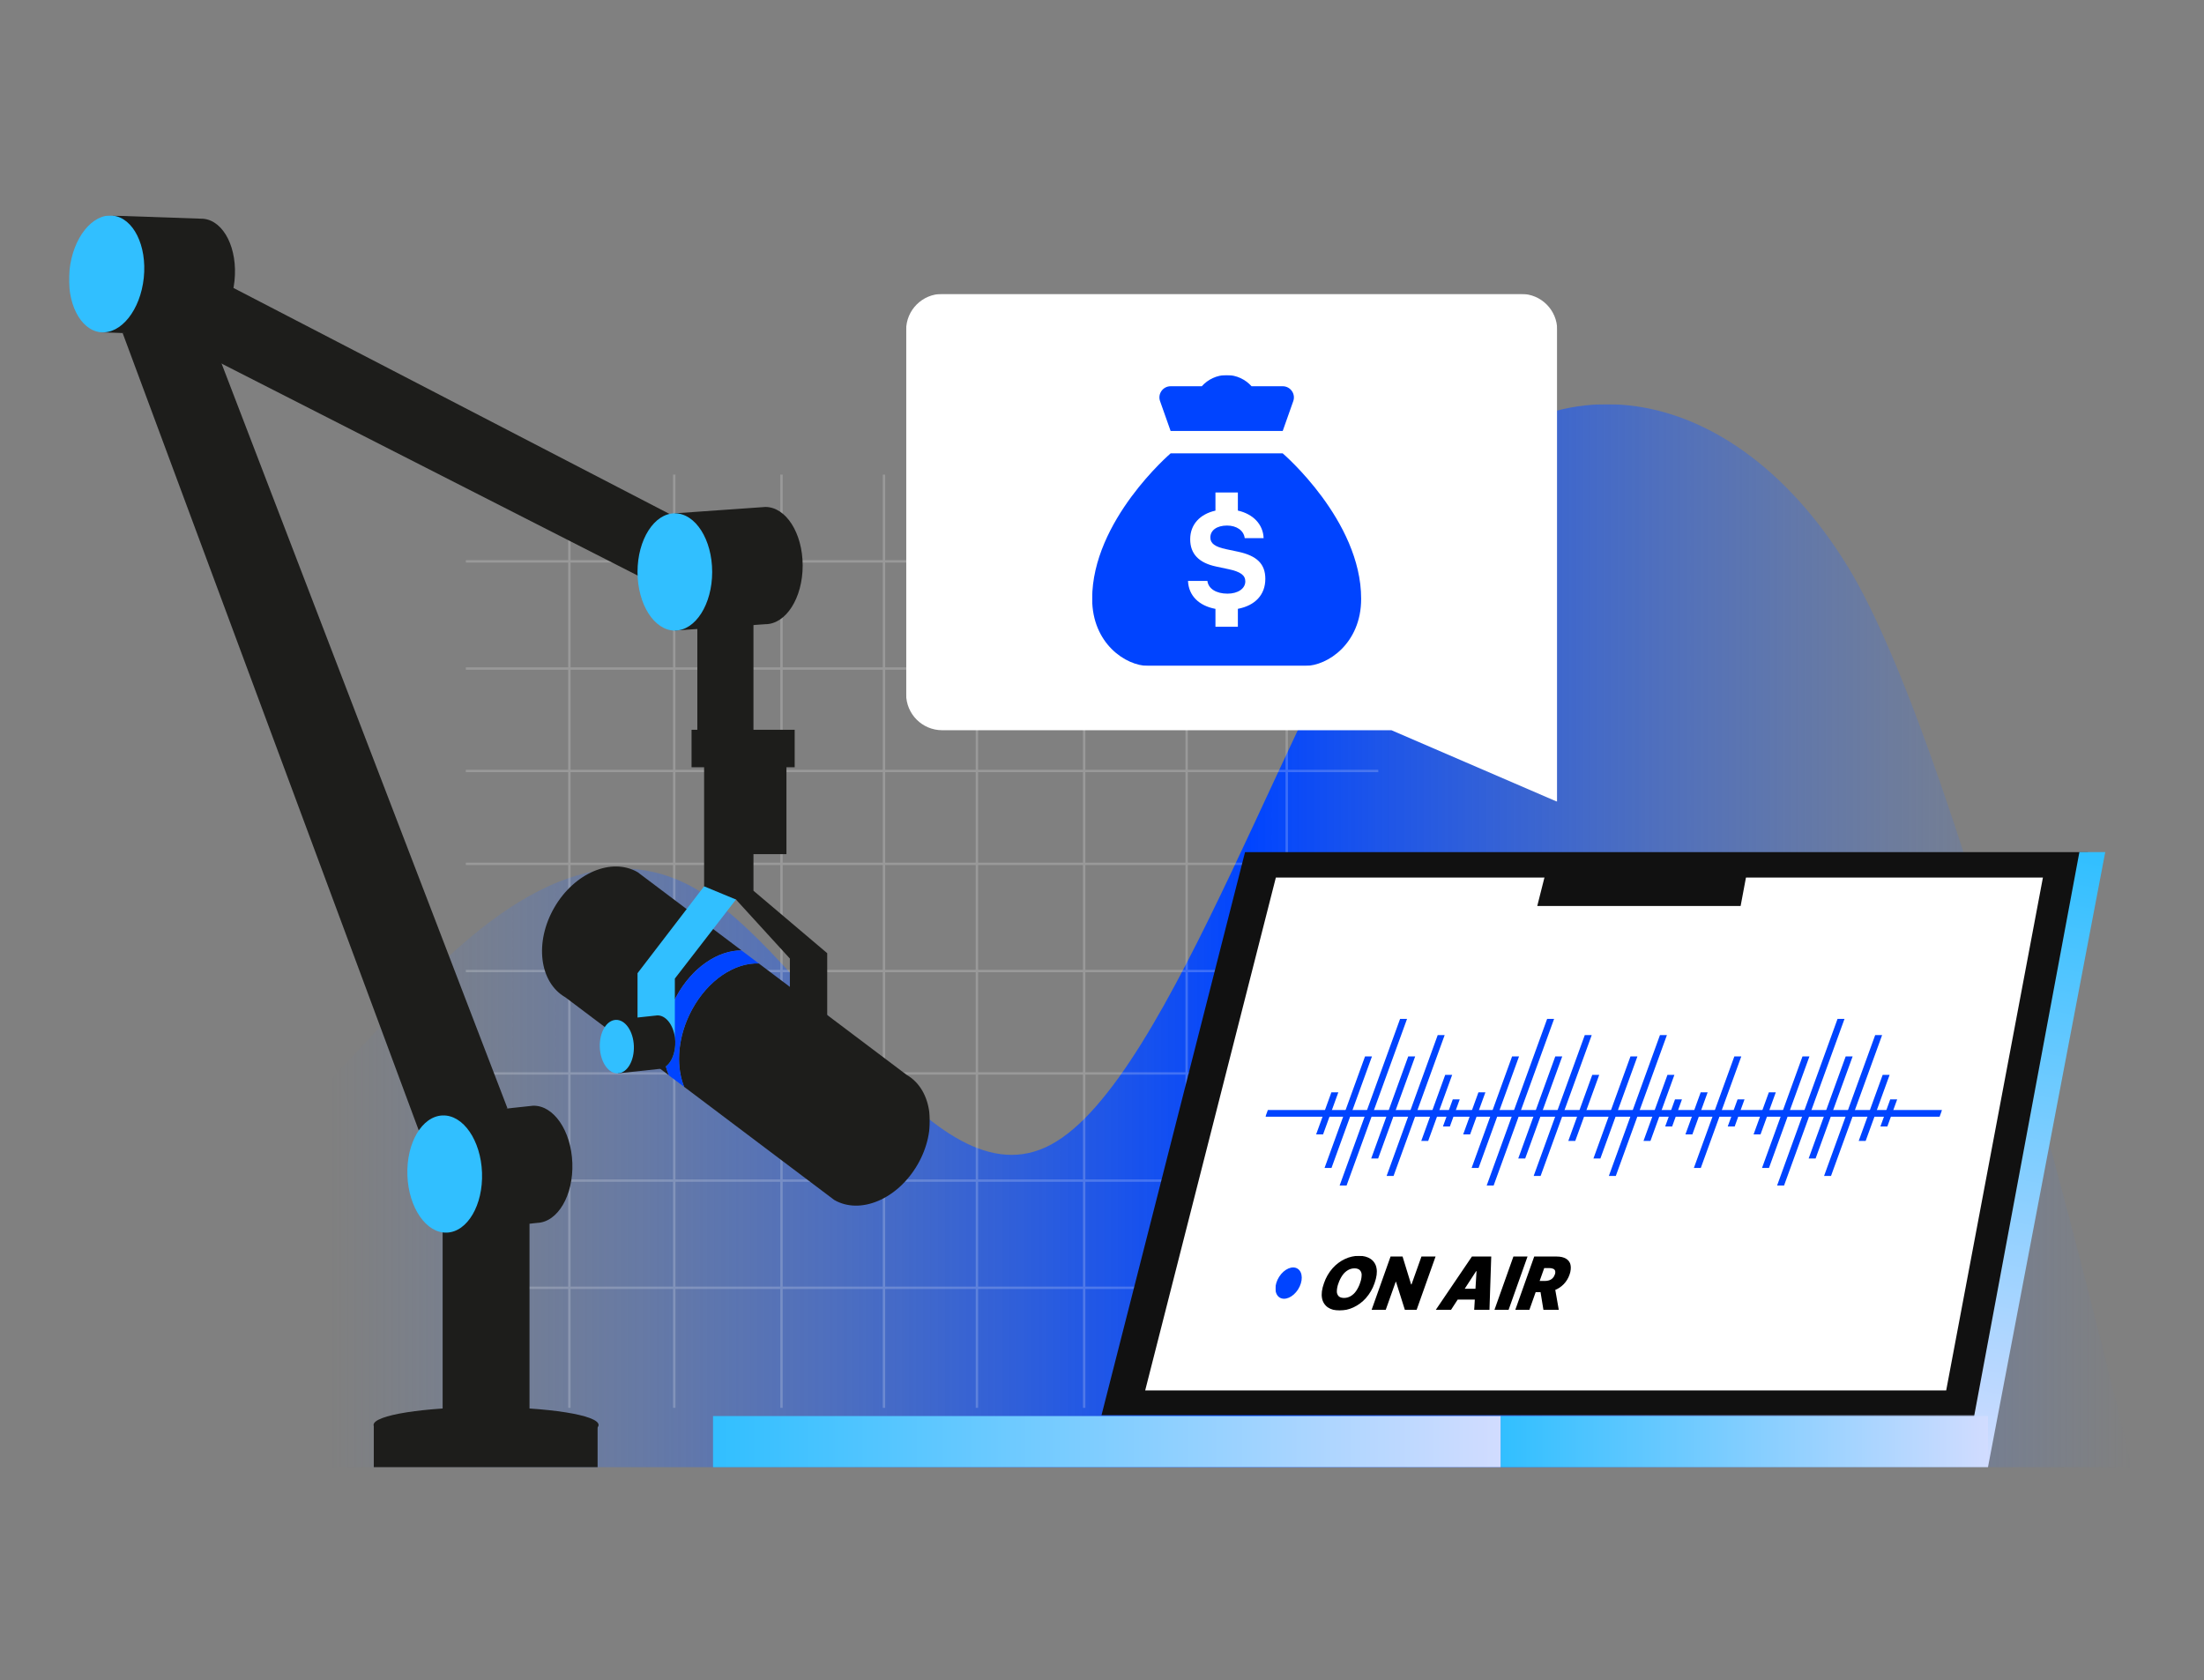 <svg width="2500" height="1906" viewBox="0 0 2500 1906" fill="none" xmlns="http://www.w3.org/2000/svg">
<rect x="0" y="0" width="2500" height="1906" fill="#808080" stroke="none"/>
<mask id="mask0_14_151" style="mask-type:luminance" maskUnits="userSpaceOnUse" x="375" y="458" width="2043" height="1207">
<path d="M375.151 458.61H2418V1664.72H375.151V458.61Z" fill="white"/>
</mask>
<g mask="url(#mask0_14_151)">
<path fill-rule="evenodd" clip-rule="evenodd" d="M2418 1664.72C2418 1664.72 2231.11 861.504 2095.16 641.506C1959.21 421.509 1737.08 394.621 1600.86 590.042C1464.65 785.462 1328.51 1225.06 1192.29 1298.52C1056.08 1371.98 919.936 1078.72 783.721 1005.45C647.511 932.192 511.365 1078.72 443.258 1151.99L375.152 1225.06V1664.72H2418Z" fill="url(#paint0_linear_14_151)"/>
</g>
<mask id="mask1_14_151" style="mask-type:luminance" maskUnits="userSpaceOnUse" x="528" y="538" width="1036" height="1060">
<path d="M1563.62 538.259H528.237V1597.48H1563.62V538.259Z" fill="white"/>
</mask>
<g mask="url(#mask1_14_151)">
<path opacity="0.2" fill-rule="evenodd" clip-rule="evenodd" d="M644.482 538.259V635.534H528.237V638.237H644.482V757.129H528.237V759.831H644.482V873.32H528.237V876.022H644.482V978.7H528.237V981.407H644.482V1100.3H528.237V1103H644.482V1216.49H528.237V1219.19H644.482V1338.08H528.237V1340.78H644.482V1459.68H528.237V1462.38H644.482V1597.49H647.186V1462.38H763.432V1597.49H766.133V1462.38H885.084V1597.49H887.785V1462.38H1001.33V1597.49H1004.03V1462.38H1106.76V1597.49H1109.46V1462.38H1228.41V1597.49H1231.11V1462.38H1344.66V1597.49H1347.36V1462.38H1458.2V1597.49H1460.91V1462.38H1563.63V1459.68H1460.91V1340.78H1563.63V1338.08H1460.91V1219.19H1563.63V1216.49H1460.91V1103H1563.63V1100.3H1460.91V981.407H1563.63V978.7H1460.91V876.022H1563.63V873.32H1460.91V759.831H1563.63V757.129H1460.91V638.237H1563.63V635.534H1460.91V538.259H1458.2V635.534H1347.36V538.259H1344.66V635.534H1231.11V538.259H1228.41V635.534H1109.46V538.259H1106.76V635.534H1004.03V538.259H1001.33V635.534H887.785V538.259H885.084V635.534H766.133V538.259H763.432V635.534H647.186V538.259H644.482ZM1458.2 1459.67V1340.78H1347.36V1459.67H1458.2ZM1344.66 1459.67V1340.78H1231.11V1459.67H1344.66ZM1228.41 1459.67V1340.78H1109.46V1459.67H1228.41ZM1106.76 1459.67V1340.78H1004.03V1459.67H1106.76ZM1001.33 1459.67V1340.78H887.785V1459.67H1001.33ZM885.084 1459.67V1340.78H766.133V1459.67H885.084ZM763.432 1459.67V1340.78H647.186V1459.67H763.432ZM763.432 1338.08H647.186V1219.19H763.432V1338.08ZM885.084 1338.08H766.133V1219.19H885.084V1338.08ZM1001.33 1338.08H887.785V1219.19H1001.33V1338.08ZM1106.76 1338.08H1004.03V1219.19H1106.76V1338.08ZM1228.41 1338.08H1109.46V1219.19H1228.41V1338.08ZM1344.66 1338.08H1231.11V1219.19H1344.66V1338.08ZM1458.2 1338.08H1347.36V1219.19H1458.2V1338.08ZM1458.2 1216.48V1103H1347.36V1216.48H1458.2ZM1344.66 1216.48V1103H1231.11V1216.48H1344.66ZM1228.41 1216.48V1103H1109.46V1216.48H1228.41ZM1106.76 1216.48V1103H1004.03V1216.48H1106.76ZM1001.33 1216.48V1103H887.785V1216.48H1001.33ZM885.084 1216.48V1103H766.133V1216.48H885.084ZM763.432 1216.48V1103H647.186V1216.48H763.432ZM647.186 978.7V876.022H763.432V978.7H647.186ZM647.186 873.32H763.432V759.831H647.186V873.32ZM766.133 978.7V876.022H885.084V978.7H766.133ZM766.133 873.32H885.084V759.831H766.133V873.32ZM887.785 978.7V876.022H1001.33V978.7H887.785ZM887.785 873.32H1001.33V759.831H887.785V873.32ZM1004.03 978.7V876.022H1106.76V978.7H1004.03ZM1004.03 873.32H1106.76V759.831H1004.03V873.32ZM1109.46 978.7V876.022H1228.41V978.7H1109.46ZM1109.46 873.32H1228.41V759.831H1109.46V873.32ZM1231.11 978.7V876.022H1344.66V978.7H1231.11ZM1231.11 873.32H1344.66V759.831H1231.11V873.32ZM1347.36 978.7V876.022H1458.2V978.7H1347.36ZM1347.36 873.32H1458.2V759.831H1347.36V873.32ZM1458.2 1100.29V981.401H1347.36V1100.29H1458.2ZM1344.66 1100.29V981.401H1231.11V1100.29H1344.66ZM1228.41 1100.29V981.401H1109.46V1100.29H1228.41ZM1106.76 1100.29V981.401H1004.03V1100.29H1106.76ZM1001.33 1100.29V981.401H887.785V1100.29H1001.33ZM885.084 1100.29V981.401H766.133V1100.29H885.084ZM763.432 1100.29V981.401H647.187V1100.29H763.432ZM647.187 757.129H763.432V638.237H647.187V757.129ZM766.133 757.129H885.084V638.237H766.133V757.129ZM887.785 757.129H1001.33V638.237H887.785V757.129ZM1004.03 757.129H1106.76V638.237H1004.03V757.129ZM1109.46 757.129H1228.41V638.237H1109.46V757.129ZM1231.11 757.129H1344.66V638.237H1231.11V757.129ZM1347.36 757.129H1458.2V638.237H1347.36V757.129Z" fill="white"/>
</g>
<mask id="mask2_14_151" style="mask-type:luminance" maskUnits="userSpaceOnUse" x="808" y="966" width="1581" height="699">
<path d="M2388 966.497H808.546V1664.72H2388V966.497Z" fill="white"/>
</mask>
<g mask="url(#mask2_14_151)">
<path d="M2368.47 966.503L2247.89 1605.5H1249.46L1412.33 966.503H2368.47Z" fill="#111111"/>
<path d="M2317.29 995.595H1447.21L1298.99 1577.44H2207.57L2317.29 995.595Z" fill="white"/>
<path d="M2358.7 966.497H2388.01L2255.05 1664.1L2229.02 1661.56L2358.7 966.497Z" fill="url(#paint1_linear_14_151)"/>
<path d="M1702.15 1606.54H2254.94V1664.72H1702.15V1606.54Z" fill="url(#paint2_linear_14_151)"/>
<path d="M808.546 1606.54H1702.15V1664.72H808.546V1606.54Z" fill="url(#paint3_linear_14_151)"/>
<path d="M1743.71 1027.87L1752.1 994.625H1980.63L1974.39 1027.87H1743.71Z" fill="#111111"/>
</g>
<mask id="mask3_14_151" style="mask-type:luminance" maskUnits="userSpaceOnUse" x="1027" y="333" width="740" height="577">
<path d="M1027.83 333.447H1766.36V909.607H1027.83V333.447Z" fill="white"/>
</mask>
<g mask="url(#mask3_14_151)">
<path fill-rule="evenodd" clip-rule="evenodd" d="M1725.44 333.447C1748.04 333.447 1766.36 351.764 1766.36 374.361V909.605L1578.31 828.458H1068.74C1046.15 828.458 1027.83 810.14 1027.83 787.543V374.361C1027.83 351.764 1046.15 333.447 1068.74 333.447H1725.44Z" fill="url(#paint4_linear_14_151)"/>
<path d="M1400.1 665.691H1146.37C1138.1 665.691 1131.4 672.392 1131.4 680.657C1131.4 688.922 1138.1 695.622 1146.37 695.622H1400.1C1408.37 695.622 1415.07 688.921 1415.07 680.657C1415.07 672.391 1408.37 665.691 1400.1 665.691ZM1654.83 660.283C1658.16 649.556 1652.17 638.112 1641.46 634.724L1335.36 537.949L1323.32 576.804L1629.42 673.579C1640.13 676.963 1651.51 671.01 1654.83 660.283Z" fill="white"/>
<path d="M1390.57 499.616L1246.55 454.085L1200.54 602.526L1344.56 648.057L1390.57 499.616Z" fill="white"/>
<path d="M1398.34 475.817L1254.59 430.371C1252.44 429.688 1250.18 429.438 1247.93 429.634C1245.68 429.831 1243.49 430.471 1241.5 431.517C1239.5 432.563 1237.72 433.993 1236.28 435.727C1234.84 437.462 1233.75 439.464 1233.09 441.62C1230.28 450.699 1235.34 460.381 1244.4 463.246L1388.15 508.693C1390.3 509.375 1392.56 509.626 1394.81 509.429C1397.06 509.232 1399.25 508.592 1401.24 507.547C1403.24 506.501 1405.02 505.07 1406.46 503.336C1407.91 501.602 1408.99 499.599 1409.65 497.443C1412.47 488.365 1407.4 478.682 1398.34 475.817ZM1350.17 631.234L1206.42 585.787C1204.27 585.105 1202 584.854 1199.76 585.051C1197.51 585.248 1195.32 585.888 1193.32 586.933C1191.33 587.979 1189.55 589.411 1188.11 591.145C1186.66 592.879 1185.58 594.881 1184.91 597.037C1182.1 606.116 1187.16 615.798 1196.23 618.663L1339.97 664.109C1342.13 664.792 1344.39 665.042 1346.64 664.846C1348.89 664.649 1351.07 664.01 1353.07 662.964C1355.07 661.918 1356.85 660.487 1358.29 658.753C1359.73 657.018 1360.82 655.016 1361.48 652.86C1364.3 643.781 1359.23 634.099 1350.17 631.234Z" fill="white"/>
</g>
<mask id="mask4_14_151" style="mask-type:luminance" maskUnits="userSpaceOnUse" x="1446" y="1424" width="336" height="63">
<path d="M1781.88 1424.74H1446.75V1486.8H1781.88V1424.74Z" fill="white"/>
</mask>
<g mask="url(#mask4_14_151)">
<path d="M1472.39 1462.89C1478.11 1453.92 1477.96 1443.44 1472.03 1439.47C1466.11 1435.51 1456.67 1439.56 1450.94 1448.53C1445.21 1457.5 1445.37 1467.98 1451.29 1471.94C1457.21 1475.91 1466.65 1471.86 1472.39 1462.89Z" fill="#0044FF"/>
<path d="M1559.16 1455.76C1557.02 1462.06 1553.66 1467.85 1549.29 1472.79C1545.33 1477.21 1540.55 1480.77 1535.21 1483.26C1530.26 1485.57 1524.89 1486.78 1519.44 1486.8C1514.07 1486.8 1509.64 1485.61 1506.14 1483.23C1504.41 1482.02 1502.93 1480.47 1501.81 1478.67C1500.67 1476.87 1499.91 1474.85 1499.56 1472.73C1498.67 1468.09 1499.4 1462.45 1501.78 1455.82C1503.91 1449.52 1507.25 1443.72 1511.62 1438.78C1515.56 1434.35 1520.34 1430.79 1525.66 1428.31C1530.64 1425.98 1536.03 1424.76 1541.51 1424.74C1546.84 1424.74 1551.25 1425.93 1554.75 1428.31C1556.5 1429.49 1557.99 1431.03 1559.13 1432.84C1560.28 1434.64 1561.04 1436.66 1561.39 1438.78C1562.3 1443.35 1561.55 1449.01 1559.16 1455.76ZM1542.64 1455.76C1543.8 1452.86 1544.44 1449.77 1544.52 1446.63C1544.58 1445.59 1544.43 1444.54 1544.06 1443.57C1543.7 1442.59 1543.14 1441.71 1542.42 1440.97C1541.08 1439.68 1539.08 1438.98 1536.43 1438.98C1533.83 1438.98 1531.28 1439.66 1529.03 1440.97C1526.61 1442.39 1524.52 1444.32 1522.89 1446.63C1520.92 1449.44 1519.36 1452.51 1518.26 1455.78C1517.11 1458.7 1516.47 1461.8 1516.38 1464.95C1516.34 1465.99 1516.5 1467.03 1516.86 1468C1517.23 1468.98 1517.78 1469.87 1518.49 1470.61C1519.86 1471.9 1521.86 1472.53 1524.52 1472.53C1527.09 1472.56 1529.63 1471.89 1531.88 1470.61C1534.32 1469.2 1536.43 1467.26 1538.06 1464.94C1540.03 1462.13 1541.59 1459.04 1542.69 1455.76H1542.64ZM1628.36 1425.56L1606.89 1485.98H1593.52L1583.49 1454.23H1583.14L1571.86 1485.98H1555.84L1577.32 1425.56H1590.93L1600.64 1457.19H1601.1L1612.35 1425.56H1628.36ZM1645.94 1485.98H1628.66L1669.61 1425.56H1691.51L1689.51 1485.98H1672.18L1674.83 1442.19H1674.37L1645.94 1485.98ZM1651.19 1462.14H1683.68L1679.31 1474.41H1646.83L1651.19 1462.14ZM1732.68 1425.56L1711.21 1485.98H1695.19L1716.66 1425.56H1732.68ZM1718.83 1485.98L1740.27 1425.56H1765.73C1770.11 1425.56 1773.66 1426.38 1776.36 1428.01C1777.65 1428.75 1778.77 1429.77 1779.66 1430.98C1780.55 1432.2 1781.18 1433.58 1781.51 1435.06C1782.25 1438.13 1781.85 1441.81 1780.33 1446.09C1778.92 1450.21 1776.63 1453.95 1773.62 1457.04C1770.71 1460 1767.21 1462.29 1763.36 1463.76C1759.34 1465.3 1755.07 1466.07 1750.77 1466.03H1735.56L1740.09 1453.29H1752.08C1753.79 1453.32 1755.5 1453.07 1757.14 1452.58C1758.59 1452.12 1759.93 1451.32 1761.03 1450.25C1762.2 1449.1 1763.08 1447.67 1763.6 1446.09C1764.19 1444.77 1764.32 1443.29 1764.01 1441.88C1763.85 1441.32 1763.56 1440.82 1763.17 1440.4C1762.79 1439.98 1762.32 1439.66 1761.79 1439.46C1760.35 1438.87 1758.81 1438.6 1757.26 1438.66H1751.61L1734.8 1485.98H1718.83ZM1763.25 1458.24L1768.11 1485.98H1750.71L1746.17 1458.24H1763.25Z" fill="black"/>
</g>
<mask id="mask5_14_151" style="mask-type:luminance" maskUnits="userSpaceOnUse" x="78" y="244" width="977" height="1421">
<path d="M1054.72 244.49H78.293V1664.72H1054.72V244.49Z" fill="white"/>
</mask>
<g mask="url(#mask5_14_151)">
<path d="M854.653 673.435H790.993V833.197H854.653V673.435ZM784.927 1145.5C803.184 1111.73 833.522 1091.93 860.714 1093.07L876.166 1104.71L878.827 1106.72L889.361 1114.65L895.381 1119.19L906.637 1127.67L1028.33 1219.39C1057.86 1236.43 1063.46 1282.05 1040.81 1321.25C1018.15 1360.46 975.844 1378.44 946.308 1361.4L937.119 1354.47L821.683 1267.45L802.064 1252.66L776.032 1233.05C775.761 1232.4 775.507 1231.74 775.27 1231.07C766.375 1206.96 769.163 1174.66 784.927 1145.5Z" fill="#1D1D1B"/>
<path d="M628.767 1029.62C651.405 990.411 693.716 972.442 723.252 989.482L732.424 996.391L841.181 1078.28C814.422 1077.99 784.915 1097.67 767.022 1130.75C750.433 1161.46 748.222 1195.62 758.854 1220.06L641.243 1131.43C611.664 1114.45 606.087 1068.83 628.767 1029.62Z" fill="#1D1D1B"/>
<path d="M766.993 1130.81C784.886 1097.76 814.422 1078.05 841.152 1078.34L858.503 1091.41L860.72 1093.07C833.522 1091.94 803.224 1111.75 784.927 1145.5C769.117 1174.66 766.375 1206.97 775.27 1231.09C775.501 1231.75 775.761 1232.41 776.032 1233.07L758.785 1220.14C748.193 1195.61 750.404 1161.51 766.993 1130.81Z" fill="#0044FF"/>
<path d="M551.356 1636.89C621.838 1636.89 678.975 1627.82 678.975 1616.65C678.975 1605.48 621.838 1596.42 551.356 1596.42C480.875 1596.42 423.742 1605.48 423.742 1616.65C423.742 1627.82 480.875 1636.89 551.356 1636.89ZM265.986 318.766C262.148 355.302 240.115 382.916 216.932 380.546L114.022 377.011L127.935 244.645L227.021 248.064L230.83 248.194C254.085 250.636 269.838 282.244 265.986 318.766Z" fill="#1D1D1B"/>
<path d="M139.088 377.805L475.053 1282.62L575.69 1257.57L236.32 373.309L139.088 377.805Z" fill="#1D1D1B"/>
<path d="M798.67 603.438L728.73 655.735L202.141 387.453L173.754 372.971V372.123C172.892 360.874 178.598 345.932 189.808 332.785C204.87 315.113 224.691 306.694 236.605 312.125L236.835 312.24L237.728 312.686H237.814L798.67 603.438ZM600.626 1337.85V1616.82C585.478 1617.83 568.819 1618.39 551.356 1618.39C535.359 1618.39 520.052 1617.91 505.952 1617.06C504.659 1616.74 503.37 1616.39 502.086 1616.03V1337.85H600.626Z" fill="#1D1D1B"/>
<path d="M163.09 315.206C166.931 278.676 151.192 247.083 127.935 244.639C104.677 242.197 82.711 269.829 78.87 306.357C75.028 342.886 90.768 374.48 114.026 376.923C137.283 379.368 159.249 351.736 163.09 315.206Z" fill="#31BFFF"/>
<path d="M649.22 1319.39C650.558 1356.11 632.708 1386.55 609.338 1387.4L506.96 1398.38L502.1 1265.46L600.67 1254.89L604.478 1254.48C627.834 1253.63 647.869 1282.7 649.22 1319.39Z" fill="#1D1D1B"/>
<path d="M506.863 1398.43C530.233 1397.57 548.091 1367.13 546.751 1330.42C545.411 1293.72 525.381 1264.65 502.01 1265.5C478.64 1266.36 460.783 1296.8 462.122 1333.51C463.461 1370.21 483.495 1399.28 506.863 1398.43Z" fill="#31BFFF"/>
<path d="M901.407 827.956H784.425V870.463H901.407V827.956Z" fill="#1D1D1B"/>
<path fill-rule="evenodd" clip-rule="evenodd" d="M830.318 854.647H892.068V969.042H854.653V1020.51H798.67V861.129H830.318V854.647Z" fill="#1D1D1B"/>
<path d="M834.786 1020.51L895.958 1087.5V1190.94L938.302 1175.13V1081.41L854.653 1010.55L834.786 1020.51Z" fill="#1D1D1B"/>
<path d="M834.786 1020.53L765.481 1110.22V1189.46C764.303 1198.49 760.494 1205.99 755.305 1209.86L723.143 1197.85V1104.13L798.67 1005.56L834.786 1020.53Z" fill="#31BFFF"/>
<path d="M765.487 1189.45C764.303 1198.49 760.494 1205.99 755.31 1209.85C753.111 1211.58 750.427 1212.59 747.634 1212.73L700.88 1217.74L698.652 1157.03L723.085 1154.41L743.755 1152.19L745.475 1152C755.195 1151.64 763.657 1162.62 765.602 1177.23C765.787 1178.66 765.896 1180.1 765.954 1181.64C766.018 1184.25 765.862 1186.87 765.487 1189.45Z" fill="#1D1D1B"/>
<path d="M700.787 1217.77C711.454 1217.38 719.61 1203.48 718.998 1186.72C718.386 1169.95 709.238 1156.68 698.571 1157.07C687.898 1157.46 679.748 1171.36 680.36 1188.12C680.972 1204.89 690.121 1218.16 700.787 1217.77Z" fill="#31BFFF"/>
<path d="M910.475 641.657C910.475 678.395 891.519 708.164 868.131 708.164L765.423 715.348V582.377L864.321 575.425L868.131 575.15C891.577 575.15 910.475 604.936 910.475 641.657Z" fill="#1D1D1B"/>
<path d="M765.486 715.391C788.869 715.391 807.825 685.614 807.825 648.884C807.825 612.154 788.869 582.377 765.486 582.377C742.098 582.377 723.143 612.154 723.143 648.884C723.143 685.614 742.098 715.391 765.486 715.391Z" fill="#31BFFF"/>
<path d="M423.987 1616.83H677.861V1664.72H423.987V1616.83Z" fill="#1D1D1B"/>
</g>
<mask id="mask6_14_151" style="mask-type:luminance" maskUnits="userSpaceOnUse" x="1238" y="425" width="306" height="331">
<path d="M1543.97 425.509H1238.84V755.482H1543.97V425.509Z" fill="white"/>
</mask>
<g mask="url(#mask6_14_151)">
<path d="M1391.4 425.509C1380.15 425.509 1370.15 430.467 1363.17 438.2H1327.86C1318.87 438.2 1312.7 447.276 1316.04 455.602L1327.84 488.965H1454.98L1466.77 455.601C1470.11 447.276 1463.94 438.2 1454.95 438.2H1419.64C1412.66 430.467 1402.66 425.509 1391.4 425.509ZM1327.84 514.348C1327.84 514.348 1238.84 590.496 1238.84 679.334C1238.84 730.098 1276.98 755.482 1302.41 755.482H1480.4C1505.83 755.482 1543.97 730.098 1543.97 679.334C1543.97 590.496 1454.97 514.348 1454.97 514.348H1327.84ZM1378.69 558.766H1404.12V579.265C1421.29 583.1 1432.76 594.774 1433.32 610.547H1411.89C1410.84 601.967 1402.84 596.246 1391.83 596.246C1380.44 596.246 1372.9 601.517 1372.9 609.805C1372.9 616.505 1378.08 620.362 1390.83 623.067L1403.97 625.842C1425.85 630.435 1435.26 639.874 1435.26 656.727C1435.26 674.876 1423.6 687.043 1404.12 690.736V711.064H1378.69V690.785C1359.99 687.283 1348.24 675.822 1347.55 659.059H1369.56C1370.61 667.865 1379.52 673.51 1392.35 673.51C1404.19 673.51 1412.56 667.792 1412.56 659.581C1412.56 652.651 1407.14 648.667 1393.79 645.798L1379.61 642.774C1359.78 638.637 1350.04 628.326 1350.04 611.764C1350.04 595.099 1361.08 583.226 1378.69 579.318V558.766Z" fill="#0044FF"/>
</g>
<mask id="mask7_14_151" style="mask-type:luminance" maskUnits="userSpaceOnUse" x="1435" y="1155" width="768" height="191">
<path d="M2202.85 1155.79H1435.36V1345.09H2202.85V1155.79Z" fill="white"/>
</mask>
<g mask="url(#mask7_14_151)">
<path d="M1435.36 1266.96L1438.13 1259.32H2202.86L2200.09 1266.96H1435.36Z" fill="#0044FF"/>
<path d="M1492.89 1286.98L1510.19 1239.29H1518.06L1500.77 1286.98H1492.89ZM1502.45 1325.05L1548.36 1198.54H1556.22L1510.33 1325.05H1502.45ZM1519.51 1345.09L1588.18 1155.79H1596.07L1527.39 1345.09H1519.51ZM1555.34 1314.36L1597.35 1198.54H1605.24L1563.21 1314.36H1555.34ZM1572.83 1334.14L1630.79 1174.36H1638.67L1580.72 1334.14H1572.83ZM1612.12 1294.42L1639.3 1219.47H1647.19L1619.99 1294.42H1612.12ZM1659.69 1286.98L1676.99 1239.29H1684.88L1667.57 1286.98H1659.69ZM1669.26 1325.05L1715.16 1198.54H1723.04L1677.15 1325.05H1669.26ZM1686.32 1345.09L1754.99 1155.79H1762.87L1694.2 1345.09H1686.32ZM1722.14 1314.36L1764.16 1198.54H1772.04L1730.02 1314.36H1722.14ZM1739.64 1334.14L1797.61 1174.36H1805.48L1747.52 1334.14H1739.64ZM1778.92 1294.42L1806.1 1219.47H1813.99L1786.8 1294.42H1778.92ZM1636.73 1278.01L1647.87 1247.29H1655.75L1644.61 1278.01H1636.73ZM1989.09 1286.98L2006.41 1239.29H2014.28L1996.98 1286.98H1989.09ZM1998.67 1325.05L2044.56 1198.54H2052.44L2006.56 1325.05H1998.67ZM2015.73 1345.09L2084.39 1155.79H2092.28L2023.62 1345.09H2015.73ZM2051.55 1314.36L2093.56 1198.54H2101.44L2059.42 1314.36H2051.55ZM2069.04 1334.14L2127.01 1174.36H2134.88L2076.92 1334.14H2069.04ZM2108.32 1294.42L2135.51 1219.47H2143.39L2116.21 1294.42H2108.32ZM2132.94 1278.01L2144.09 1247.29H2151.96L2140.82 1278.01H2132.94ZM1959.77 1278.01L1970.92 1247.29H1978.81L1967.65 1278.01H1959.77ZM1807.43 1314.36L1849.45 1198.54H1857.33L1815.31 1314.36H1807.43ZM1824.93 1334.14L1882.89 1174.36H1890.77L1832.82 1334.14H1824.93ZM1864.22 1294.42L1891.4 1219.47H1899.27L1872.1 1294.42H1864.22ZM1911.79 1286.98L1929.1 1239.29H1936.98L1919.67 1286.98H1911.79ZM1921.37 1325.05L1967.26 1198.54H1975.14L1929.23 1325.05H1921.37ZM1888.83 1278.01L1899.97 1247.29H1907.85L1896.71 1278.01H1888.83Z" fill="#0044FF"/>
</g>
<defs>
<linearGradient id="paint0_linear_14_151" x1="2418" y1="1061.66" x2="375.153" y2="1061.66" gradientUnits="userSpaceOnUse">
<stop stop-color="#4F82E3" stop-opacity="0"/>
<stop offset="0.49" stop-color="#0044FF"/>
<stop offset="1" stop-color="#4F82E3" stop-opacity="0"/>
</linearGradient>
<linearGradient id="paint1_linear_14_151" x1="2372.87" y1="969.066" x2="2243.2" y2="1664.12" gradientUnits="userSpaceOnUse">
<stop stop-color="#31BFFF"/>
<stop offset="1" stop-color="#D1DCFF"/>
</linearGradient>
<linearGradient id="paint2_linear_14_151" x1="2254.94" y1="1635.63" x2="1702.15" y2="1635.63" gradientUnits="userSpaceOnUse">
<stop stop-color="#D1DCFF"/>
<stop offset="1" stop-color="#31BFFF"/>
</linearGradient>
<linearGradient id="paint3_linear_14_151" x1="1702.15" y1="1635.63" x2="808.546" y2="1635.63" gradientUnits="userSpaceOnUse">
<stop stop-color="#D1DCFF"/>
<stop offset="1" stop-color="#31BFFF"/>
</linearGradient>
<linearGradient id="paint4_linear_14_151" x1="816.269" y1="128.811" x2="1841.41" y2="926.99" gradientUnits="userSpaceOnUse">
<stop stop-color="white"/>
<stop offset="1" stop-color="white"/>
</linearGradient>
</defs>
</svg>